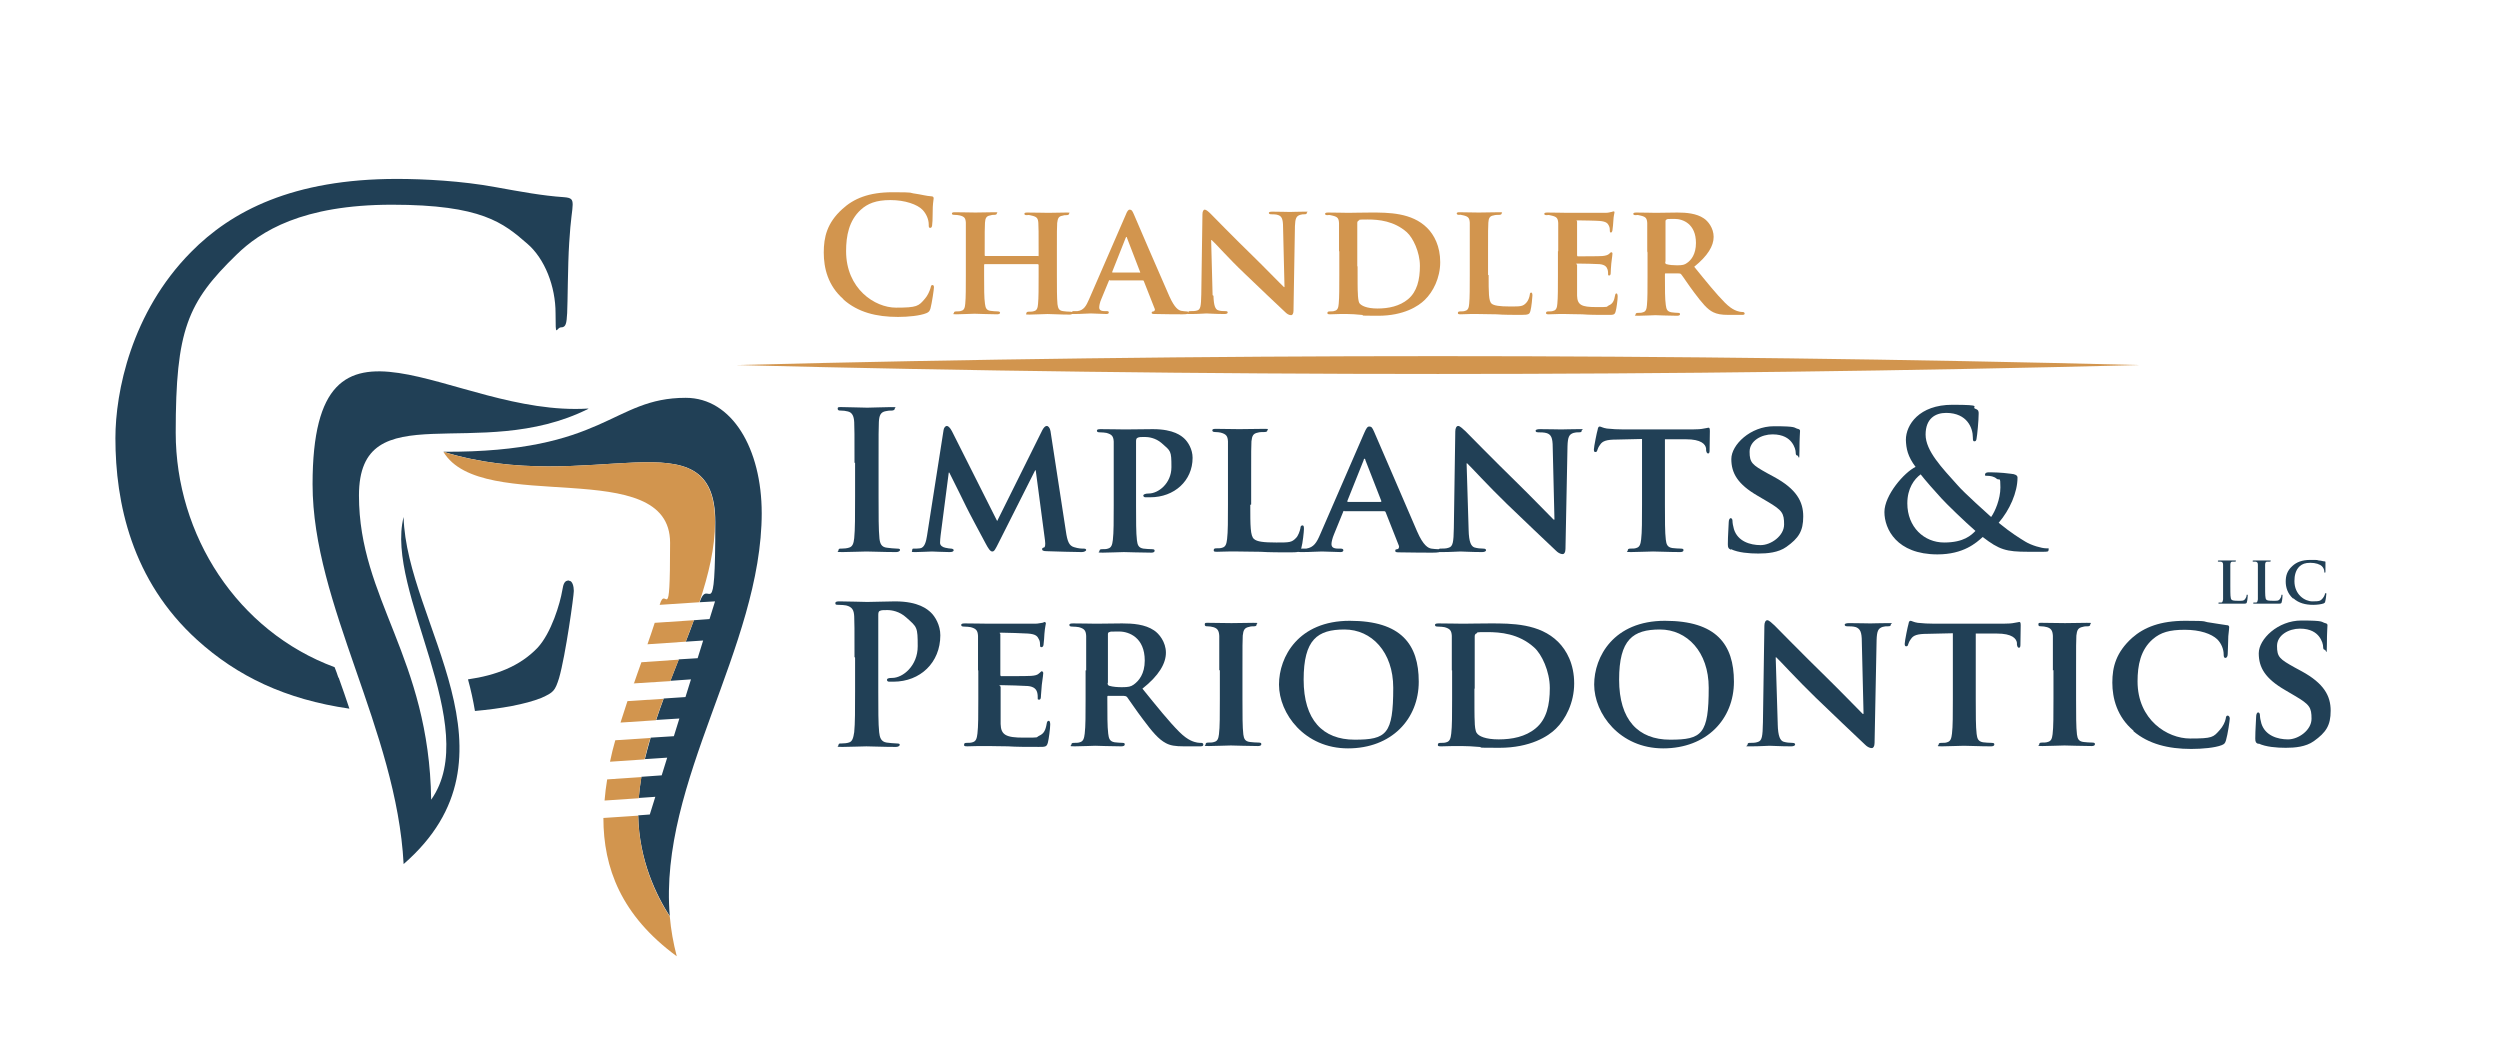<?xml version="1.0" encoding="UTF-8"?>
<svg id="Layer_1" data-name="Layer 1" xmlns="http://www.w3.org/2000/svg" version="1.1" viewBox="0 0 862.2 359.1">
  <defs>
    <style>
      .cls-1 {
        fill: #d2954e;
      }

      .cls-1, .cls-2 {
        stroke-width: 0px;
      }

      .cls-2 {
        fill: #214056;
      }
    </style>
  </defs>
  <g>
    <path class="cls-2" d="M116.7,233.7c-.4-1.2-.8-2.4-1.3-3.6-33.5-12.4-54.8-45.5-54.8-80.9s4-44.9,21-61.4c8.2-8,22.6-17.2,53.6-17.2s38.4,6.3,46.6,13.4c6.1,5.2,9.8,14.8,9.8,24s.2,4.9,1.9,4.9,1.9-1.4,2.1-4.9c.2-3.5.2-16.5.7-24.2.5-8.5,1.2-11.3,1.2-13.2s-.5-2.4-3-2.6c-7.5-.5-14.9-1.9-23.8-3.5-11.4-2.1-24.5-2.8-33.8-2.8-35.9,0-57.1,11.1-71,25.2-20.7,20.9-26.1,48.4-26.1,64.2,0,22.3,5.6,49.1,28.2,69.6,13.8,12.5,30.4,20.5,52.5,23.7-1.2-3.6-2.4-7.1-3.7-10.7Z"/>
    <path class="cls-2" d="M196.2,200.2c-1.4,0-1.9.9-2.3,3.5-.7,4.2-3.7,14.6-8.6,19.8-6.1,6.3-14.2,9.4-23.9,10.8,1,3.6,1.8,7.3,2.4,10.9,9-.8,17.4-2.3,22.9-4.5,4.2-1.9,4.7-2.4,6.1-6.8,2.3-8,5.1-28.5,5.1-30.1s-.5-3.5-1.6-3.5Z"/>
  </g>
  <g>
    <path class="cls-1" d="M253.9,125.9c160.6-4.1,323.4-4.1,484,0-160.6,4.1-323.4,4.1-484,0h0Z"/>
    <g>
      <path class="cls-1" d="M290.9,103.2c-5.4-4.7-6.8-10.8-6.8-16.1s1.1-10.2,6.4-15c3.9-3.6,9.1-5.8,17.3-5.8s5.4.2,7.9.5c2.1.3,3.8.8,5.5.9.6,0,.8.3.8.7s-.2,1.1-.3,3c-.1,1.8,0,4.8-.2,5.9,0,.8-.2,1.3-.7,1.3s-.5-.4-.5-1.2c0-1.7-.8-3.6-2.1-5-1.8-1.9-6.1-3.4-11.1-3.4s-7.9,1.2-10.3,3.4c-4,3.7-5,8.9-5,14.2,0,13,9.9,19.5,17.2,19.5s7.8-.5,10-3.1c.9-1,1.6-2.6,1.9-3.6.2-.9.3-1.1.7-1.1s.5.4.5.8c0,.7-.7,5.4-1.2,7.3-.3.9-.5,1.2-1.4,1.6-2.2.9-6.3,1.3-9.8,1.3-7.5,0-13.8-1.6-18.8-6Z"/>
      <path class="cls-1" d="M357.9,88.4c.1,0,.3,0,.3-.3v-1c0-7.1,0-8.8-.1-10.2-.1-1.6-.5-2.1-2.1-2.5s-1.2-.2-1.9-.2-.8-.2-.8-.5.3-.4,1-.4c2.6,0,6,.1,7.2.1s4.3-.1,6.2-.1,1,.1,1,.4-.3.5-.9.5-.8,0-1.4.2c-1.3.2-1.6.9-1.8,2.5-.1,1.5-.1,2.8-.1,9.8v8.2c0,4.3,0,7.9.2,10,.2,1.3.4,2.2,1.9,2.4.7.1,1.7.2,2.5.2s.8.3.8.5c0,.3-.4.5-1,.5-3.1,0-6.3-.2-7.6-.2s-4.5.2-6.3.2-1-.2-1-.5.2-.5.8-.5,1.3,0,1.8-.2c1-.2,1.3-1.1,1.4-2.5.2-2,.2-5.5.2-9.8v-3.6c0-.2-.2-.3-.3-.3h-18.2c-.2,0-.3,0-.3.3v3.6c0,4.3,0,7.8.3,9.8.2,1.3.4,2.2,1.9,2.4.7.1,1.8.2,2.5.2s.8.3.8.5c0,.3-.4.5-1,.5-3.1,0-6.5-.2-7.8-.2s-4.3.2-6.2.2-.9-.2-.9-.5.2-.5.8-.5,1.3,0,1.7-.2c1-.2,1.3-1.1,1.4-2.5.2-2,.2-5.6.2-9.9v-8.2c0-7.1,0-8.4,0-9.8-.1-1.6-.5-2.1-2.1-2.5-.4-.1-1.2-.2-1.9-.2s-.8-.2-.8-.5.4-.4,1-.4c2.6,0,5.7.1,7.1.1s4.5-.1,6.4-.1,1,.1,1,.4-.3.5-.9.5-.8,0-1.4.2c-1.3.2-1.7.9-1.8,2.5-.1,1.5-.1,3.2-.1,10.2v1c0,.3.2.3.3.3h18.2Z"/>
      <path class="cls-1" d="M382.8,96.6c-.3,0-.3,0-.4.3l-2.6,6.3c-.5,1.1-.7,2.3-.7,2.8,0,.8.4,1.3,1.9,1.3h.7c.6,0,.7.2.7.5s-.3.5-.8.5c-1.6,0-3.8-.2-5.4-.2s-3.1.2-5.6.2-.9-.1-.9-.5.2-.5.5-.5,1,0,1.4,0c2.2-.3,3-1.8,4-4.1l12.6-29c.5-1.3.9-1.9,1.4-1.9.7,0,.9.4,1.4,1.5,1.1,2.6,9.2,21.4,12.3,28.4,1.9,4.2,3.2,4.8,4.1,5,.7.1,1.3.2,1.8.2s.7.2.7.5-.3.5-2.1.5-5.2,0-9.2-.1c-.9,0-1.4,0-1.4-.4s.1-.4.6-.5c.3,0,.7-.5.4-1l-3.7-9.4c-.1-.3-.3-.3-.5-.3h-11.3ZM393,94.1c.2,0,.3-.1.2-.3l-4.5-11.7c0-.2-.1-.4-.2-.4-.2,0-.2.3-.3.4l-4.6,11.6c-.1.2,0,.3.2.3h9.3Z"/>
      <path class="cls-1" d="M418.5,102c.1,3.6.7,4.7,1.6,5,.8.3,1.8.3,2.5.3s.8.2.8.5-.4.5-1.1.5c-3.1,0-5.4-.2-6.2-.2s-2.7.2-5.2.2-1.1,0-1.1-.5.3-.5.8-.5c.7,0,1.5,0,2.2-.2,1.3-.3,1.4-1.6,1.5-5.6l.4-27.6c0-.9.3-1.6.8-1.6s1.3.7,2.1,1.5c.6.6,7.8,8,14.8,14.8,3.3,3.2,9.7,9.8,10.4,10.4h.2l-.5-20.7c0-2.8-.5-3.7-1.6-4.1-.7-.3-1.9-.3-2.5-.3s-.8-.2-.8-.5.5-.4,1.2-.4c2.5,0,5.1.1,6.1.1s2.4-.1,4.7-.1,1.1,0,1.1.4-.3.5-.8.5-.9,0-1.5.2c-1.3.4-1.7,1.2-1.8,3.8l-.5,29.3c0,1-.4,1.5-.8,1.5-.8,0-1.5-.5-2-1-3-2.8-9-8.5-14.1-13.4-5.3-5-10.3-10.7-11.3-11.5h-.2l.5,19Z"/>
      <path class="cls-1" d="M461.8,86.7c0-7.1,0-8.4,0-9.8-.1-1.6-.5-2.1-2.1-2.5s-1.2-.2-1.9-.2-.8-.2-.8-.5.4-.4,1.1-.4c2.5,0,5.6.1,6.9.1s4.9-.1,7.8-.1c6,0,14.1,0,19.4,5.3,2.4,2.4,4.5,6.3,4.5,11.8s-2.5,10.3-5.3,13c-2.2,2.2-7.3,5.5-16.1,5.5s-3.8-.2-5.7-.3c-1.9-.2-3.7-.3-4.9-.3s-1.6,0-2.7,0c-1.1,0-2.4.1-3.3.1s-.9-.2-.9-.5.2-.5.8-.5,1.3,0,1.7-.2c1-.2,1.3-1.1,1.4-2.5.2-2,.2-5.6.2-9.9v-8.2ZM468.2,91.8c0,4.9,0,8.5.1,9.4,0,1.1.2,2.8.5,3.3.6.9,2.5,1.9,6.3,1.9s7.6-.8,10.5-3.2c3.1-2.6,4.1-6.7,4.1-11.5s-2.4-9.7-4.5-11.6c-4.4-3.9-9.7-4.4-13.5-4.4s-2.6.1-3,.3c-.4.2-.6.4-.6.9,0,1.6,0,5.4,0,9.1v5.9Z"/>
      <path class="cls-1" d="M513.4,94.9c0,6,0,8.9,1,9.8.8.7,2.7,1,6.4,1s4.4,0,5.6-1.3c.6-.6,1.1-1.9,1.2-2.8,0-.4.2-.7.5-.7s.4.5.4,1-.3,4-.7,5.4c-.3,1-.5,1.3-3.1,1.3s-6.2,0-8.6-.2c-2.4,0-4.4-.1-6.4-.1s-1.6,0-2.7,0c-1.1,0-2.4.1-3.3.1s-.9-.2-.9-.5.2-.5.8-.5,1.3,0,1.7-.2c1-.2,1.3-1.1,1.4-2.5.2-2,.2-5.6.2-9.9v-8.2c0-7.1,0-8.4,0-9.8-.1-1.6-.5-2.1-2.1-2.5s-1-.2-1.6-.2-.8-.2-.8-.5.3-.4,1-.4c2.2,0,5.3.1,6.6.1s5.1-.1,6.9-.1,1,.1,1,.4-.3.5-.9.5-1.3,0-1.9.2c-1.3.2-1.7.9-1.8,2.5-.1,1.5-.1,2.8-.1,9.8v8.2Z"/>
      <path class="cls-1" d="M537.4,86.7c0-7.1,0-8.4,0-9.8-.1-1.6-.5-2.1-2.1-2.5s-1.2-.2-1.9-.2-.8-.2-.8-.5.4-.4,1.1-.4c2.5,0,5.6.1,6.9.1s12.2,0,13.1,0c.9,0,1.6-.2,2-.3.3,0,.5-.2.8-.2s.3.2.3.4c0,.3-.3.9-.4,3,0,.5-.2,2.5-.3,3.1,0,.2-.2.8-.5.8s-.4-.2-.4-.6,0-1.1-.3-1.7c-.4-.8-.8-1.5-3.2-1.7-.8-.1-6.6-.2-7.5-.2s-.3.2-.3.4v11.5c0,.3,0,.5.3.5,1.1,0,7.3,0,8.4-.1,1.1-.1,1.8-.3,2.3-.7.4-.3.5-.6.8-.6s.4.2.4.5-.1,1-.4,3.4c-.1.9-.2,2.8-.2,3.1s0,1-.5,1-.4-.2-.4-.4c0-.5,0-1.1-.2-1.7-.3-.9-.9-1.6-2.7-1.8-.9-.1-6.3-.2-7.5-.2s-.3.2-.3.5v3.7c0,1.6,0,5.5,0,6.9.1,3.2,1.6,3.9,6.5,3.9s3.3,0,4.5-.6c1.2-.5,1.8-1.5,2.1-3.4.1-.5.2-.7.5-.7s.4.6.4,1.1c0,1-.4,4.2-.7,5.1-.3,1.2-.8,1.2-2.6,1.2-3.6,0-6.5,0-8.9-.2-2.4,0-4.2-.1-5.6-.1s-1.6,0-2.7,0c-1.1,0-2.4.1-3.3.1s-.9-.2-.9-.5.2-.5.8-.5,1.3,0,1.7-.2c1-.2,1.3-1.1,1.4-2.5.2-2,.2-5.6.2-9.9v-8.2Z"/>
      <path class="cls-1" d="M568.1,86.7c0-7.1,0-8.4,0-9.8-.1-1.6-.5-2.1-2.1-2.5s-1.2-.2-1.9-.2-.8-.2-.8-.5.4-.4,1.1-.4c2.5,0,5.6.1,6.6.1,1.6,0,6-.1,7.5-.1,3.1,0,6.6.3,9.1,2,1.4.9,3.4,3.3,3.4,6.4s-2,6.5-6.7,10.3c4.3,5.3,7.7,9.5,10.6,12.4,2.7,2.7,4.4,2.9,5.1,3.1.5.1.8.1,1.1.1s.6.3.6.5c0,.4-.3.5-.9.5h-4.6c-2.7,0-4-.3-5.3-.9-2.1-1-3.9-3.2-6.6-6.8-1.9-2.5-3.9-5.6-4.5-6.3-.3-.3-.5-.3-.9-.3h-4.3c-.2-.1-.4,0-.4.3v.7c0,4.3,0,7.9.3,9.9.2,1.4.4,2.2,1.9,2.5.7.1,1.8.2,2.4.2s.6.3.6.5c0,.3-.4.5-1,.5-2.8,0-6.8-.2-7.5-.2s-4,.2-5.9.2-.9-.2-.9-.5.2-.5.8-.5,1.3,0,1.7-.2c1-.2,1.3-1.1,1.4-2.5.2-2,.2-5.6.2-9.9v-8.2ZM574.3,90.3c0,.5.1.7.4.8,1,.3,2.5.4,3.7.4,1.9,0,2.6-.2,3.4-.8,1.5-1,3.1-3.1,3.1-6.9,0-6.6-4.5-8.3-7.3-8.3s-2.4,0-2.8.2c-.3.1-.4.3-.4.7v13.8Z"/>
    </g>
    <g>
      <path class="cls-2" d="M294.7,159.6c0-10,0-11.9-.1-14-.1-2.2-.8-3.4-2.2-3.7-.7-.2-1.6-.3-2.4-.3s-1.1-.1-1.1-.7.5-.5,1.6-.5c2.5,0,6.7.2,8.6.2s5.5-.2,8.1-.2,1.4.1,1.4.5-.4.7-1.1.7-1.2,0-2,.2c-1.8.3-2.3,1.5-2.4,3.8-.1,2.1-.1,4-.1,14v11.6c0,6.4,0,11.6.3,14.5.2,1.8.7,3,2.6,3.2.9.1,2.4.3,3.4.3s1.1.2,1.1.5-.5.7-1.3.7c-4.4,0-8.5-.2-10.3-.2s-5.7.2-8.3.2-1.3-.2-1.3-.7.3-.5,1.1-.5,1.8-.1,2.4-.3c1.3-.3,1.7-1.4,1.9-3.3.3-2.8.3-8,.3-14.4v-11.6Z"/>
      <path class="cls-2" d="M325.4,148.4c.1-.9.7-1.5,1.1-1.5s1,.3,1.8,1.8l15.6,31,15.6-31.4c.5-.9,1-1.4,1.5-1.4s1.1.6,1.3,1.8l5.3,34.5c.5,3.5,1.1,5,2.8,5.5,1.6.5,2.6.5,3.3.5s.9.2.9.5-.7.7-1.5.7c-1.5,0-9.7-.2-12-.3-1.4,0-1.7-.3-1.7-.7s.3-.5.7-.6c.3-.1.5-.8.3-2.4l-3.2-24.2h-.2l-12.5,24.8c-1.3,2.6-1.6,3.2-2.3,3.2s-1.4-1.1-2.3-2.8c-1.4-2.6-6-11.2-6.7-12.7-.5-1.1-3.9-7.9-5.8-11.7h-.2l-2.8,21.6c-.1,1-.2,1.7-.2,2.6s.8,1.5,1.8,1.7c1,.2,1.5.3,2,.3s.9.3.9.5c0,.5-.5.7-1.4.7-2.4,0-5.1-.2-6.1-.2s-3.9.2-5.7.2-1.1-.1-1.1-.7.3-.5.9-.5.9,0,1.8-.1c1.6-.2,2.1-2.4,2.4-4.3l5.7-36.4Z"/>
      <path class="cls-2" d="M384.1,164.2c0-8.5,0-10.1,0-11.9-.1-1.9-.7-2.5-2.5-3-.5-.1-1.5-.2-2.3-.2s-1-.2-1-.6.5-.5,1.3-.5c3,0,6.7.1,8.4.1,2.4,0,7-.1,9.6-.1,7.3,0,9.9,2.4,10.8,3.2,1.3,1.2,2.9,3.7,2.9,6.7,0,7.9-6.3,13.6-14.6,13.6s-1.5,0-1.7,0c-.3,0-.7-.2-.7-.6s.7-.7,1.9-.7c3.2,0,7.8-3.4,7.8-9.1s-.2-5.5-3.4-8.3c-2.1-1.8-4.5-2.1-5.8-2.1s-2,0-2.5.3c-.3.1-.5.5-.5,1.1v22.2c0,5.1,0,9.6.3,12,.2,1.6.5,2.6,2.2,2.9.9.1,2.1.2,3,.2s.9.3.9.6c0,.4-.5.6-1.1.6-3.9,0-8-.2-9.5-.2s-5,.2-7.3.2-1.1-.2-1.1-.6.2-.6.9-.6,1.5,0,2-.2c1.2-.3,1.5-1.3,1.7-3,.3-2.4.3-6.8.3-11.9v-9.9Z"/>
      <path class="cls-2" d="M431.2,174.1c0,7.2,0,10.8,1.3,11.8,1,.9,3.2,1.2,7.7,1.2s5.3,0,6.8-1.6c.7-.7,1.3-2.3,1.5-3.4,0-.5.2-.9.7-.9s.5.6.5,1.3-.4,4.8-.9,6.5c-.4,1.3-.7,1.5-3.7,1.5s-7.5,0-10.4-.2c-2.9,0-5.3-.1-7.7-.1s-1.9,0-3.3,0c-1.4,0-2.8.1-4,.1s-1.1-.2-1.1-.6.2-.6.9-.6,1.5,0,2-.2c1.2-.3,1.5-1.3,1.7-3,.3-2.4.3-6.8.3-11.9v-9.9c0-8.5,0-10.1,0-11.9-.1-1.9-.7-2.5-2.5-3-.5-.1-1.2-.2-1.9-.2s-1-.2-1-.6.4-.5,1.3-.5c2.7,0,6.4.1,8,.1s6.1-.1,8.4-.1,1.3.1,1.3.5-.3.6-1.1.6-1.6,0-2.2.2c-1.6.3-2,1.1-2.2,3-.1,1.8-.1,3.4-.1,11.9v9.9Z"/>
      <path class="cls-2" d="M463.7,176.2c-.3,0-.4,0-.5.4l-3.1,7.6c-.6,1.4-.9,2.8-.9,3.4,0,1,.5,1.6,2.3,1.6h.9c.7,0,.9.3.9.6s-.3.6-.9.6c-1.9,0-4.6-.2-6.5-.2s-3.7.2-6.7.2-1.1-.1-1.1-.6.2-.6.7-.6,1.2,0,1.7,0c2.6-.4,3.6-2.1,4.8-4.9l15.2-35c.7-1.6,1.1-2.2,1.7-2.2.9,0,1.1.5,1.7,1.8,1.4,3.1,11.1,25.8,14.8,34.3,2.2,5.1,3.9,5.8,4.9,6,.9.1,1.5.2,2.2.2s.8.2.8.6-.3.6-2.5.6-6.3,0-11.2-.1c-1.1,0-1.7,0-1.7-.5s.1-.5.7-.6c.4,0,.8-.6.5-1.3l-4.5-11.4c-.1-.3-.3-.4-.6-.4h-13.7ZM476.1,173.1c.3,0,.3-.1.3-.3l-5.5-14.1c0-.2-.1-.5-.3-.5-.2,0-.3.3-.3.5l-5.6,14c-.1.3,0,.4.2.4h11.2Z"/>
      <path class="cls-2" d="M506.5,182.7c.1,4.4.9,5.7,2,6.1,1,.3,2.1.4,3,.4s1,.3,1,.6-.5.6-1.3.6c-3.8,0-6.5-.2-7.5-.2s-3.3.2-6.3.2-1.3,0-1.3-.6.4-.6.9-.6c.8,0,1.8,0,2.6-.3,1.5-.4,1.7-1.9,1.8-6.8l.5-33.3c0-1.1.4-1.9,1-1.9s1.5.9,2.5,1.8c.7.7,9.4,9.6,17.9,17.9,4,3.9,11.7,11.8,12.5,12.6h.3l-.6-24.9c0-3.4-.6-4.4-2-4.9-.9-.3-2.2-.3-3-.3s-.9-.3-.9-.6.6-.5,1.5-.5c3,0,6.1.1,7.4.1s2.8-.1,5.7-.1,1.3,0,1.3.5-.3.6-1,.6-1.1,0-1.8.2c-1.6.5-2,1.5-2.1,4.6l-.7,35.4c0,1.3-.5,1.8-.9,1.8-1,0-1.8-.6-2.4-1.2-3.6-3.4-10.9-10.3-17-16.2-6.3-6.1-12.5-12.9-13.6-13.9h-.2l.7,22.9Z"/>
      <path class="cls-2" d="M566.1,151.4l-8.6.2c-3.4,0-4.8.5-5.6,1.7-.6.8-.9,1.5-1,1.9-.1.5-.3.7-.7.7s-.5-.3-.5-.9c0-.9,1.1-6.3,1.3-6.8.1-.7.3-1.1.7-1.1s1.1.5,2.5.7c1.7.2,3.9.3,5.8.3h23.6c1.8,0,3.1-.1,4-.3.9-.1,1.4-.3,1.6-.3.4,0,.5.3.5,1.2s-.1,5.3-.1,6.8c0,.6-.2.9-.5.9s-.6-.3-.7-1.1v-.6c-.2-1.5-1.7-3.2-6.9-3.2h-7.3c0-.1,0,22.6,0,22.6,0,5.1,0,9.6.3,12,.2,1.6.5,2.6,2.2,2.9.8.1,2.1.2,3,.2s.9.3.9.6c0,.4-.5.6-1.1.6-3.8,0-7.7-.2-9.4-.2s-5.3.2-7.6.2-1.1-.2-1.1-.6.2-.6.9-.6,1.6,0,2-.2c1.2-.3,1.5-1.3,1.7-3,.3-2.4.3-6.8.3-11.9v-22.7Z"/>
      <path class="cls-2" d="M597,189.6c-.9-.4-1.1-.7-1.1-1.9,0-3,.3-6.5.3-7.5,0-.9.3-1.5.7-1.5s.6.5.6.9c0,.7.2,1.9.5,2.9,1.3,4.2,5.6,5.5,9.2,5.5s8.1-3.2,8.1-7.1-.6-4.9-5.7-7.9l-3.4-2c-6.9-4-9.1-7.8-9.1-12.7s6.6-11.3,14.7-11.3,6.7.5,8.2.9c.5.1.8.3.8.7,0,.7-.2,2.3-.2,6.7s-.3,1.8-.7,1.8-.6-.3-.6-1-.3-2.2-1.5-3.7c-.9-1.1-2.7-2.6-6.5-2.6s-7.9,2.2-7.9,6,.9,4.5,6.1,7.4l2.4,1.3c7.7,4.2,10,8.5,10,13.6s-1.6,7.5-5.8,10.5c-2.8,2-6.6,2.3-9.7,2.3s-6.9-.3-9.4-1.5Z"/>
      <path class="cls-2" d="M660.7,161.1c-2.8-3.7-3.3-6.4-3.4-9.4,0-5.2,4.6-12.1,16-12.1s6.2.7,8,1.4c1.1.4,1.1.9,1.1,1.7,0,2.2-.5,7.5-.7,8.4-.1,1-.4,1.1-.8,1.1s-.5-.3-.5-1.3c0-1.7-.5-3.8-1.9-5.5-1.3-1.6-3.6-3-7.3-3s-7.1,1.9-7.1,7.5,5.7,11.5,11,17.4c2.2,2.6,10.4,9.9,11.6,11,1.3-1.8,3.2-6.1,3.2-10.2s-.3-2.2-1.3-3c-.9-.8-2.2-1-3.2-1s-.8-.1-.8-.5.5-.7,1.1-.7c1.6,0,4.2,0,7.9.5,1.3.1,2.2.5,2.2,1.3,0,5.1-2.7,11.2-6.5,15.6,4.4,3.6,7.4,5.4,9.2,6.5,2.1,1.3,5.7,2.3,7.1,2.3s.9,0,.9.6-.5.6-2,.6h-5.1c-7.5,0-9.9-.7-15.6-5.1-2.2,2-6.6,6-15.6,6-14.1,0-18.3-8.8-18.3-14.6s6.8-13.7,10.8-15.6ZM681.4,183.2c-3.8-3.3-10.2-9.5-11.9-11.4-1.7-1.8-5.9-6.6-7.1-8.2-2.2,1.6-4.6,4.8-4.6,10,0,8.2,5.8,13.5,12.7,13.5s9.4-2.6,10.8-4Z"/>
      <path class="cls-2" d="M294.7,226.6c0-10,0-11.9-.1-14-.1-2.2-.7-3.3-2.8-3.8-.5-.1-1.6-.2-2.6-.2s-1.1-.1-1.1-.6.5-.6,1.5-.6c3.5,0,7.7.2,9.5.2,2.7,0,6.5-.2,9.6-.2,8.2,0,11.2,2.8,12.3,3.8,1.5,1.4,3.3,4.4,3.3,7.9,0,9.4-6.9,16-16.2,16s-1.1,0-1.4,0c-.3,0-.8-.1-.8-.6s.5-.7,1.8-.7c3.7,0,8.8-4.2,8.8-10.9s-.2-6.6-3.9-9.9c-2.4-2.2-5.1-2.6-6.6-2.6s-2,0-2.6.3c-.3.1-.5.5-.5,1.3v26.4c0,6.1,0,11.3.3,14.1.2,1.8.6,3.3,2.6,3.6.9.1,2.4.3,3.4.3s1.1.2,1.1.5-.5.7-1.3.7c-4.4,0-8.5-.2-10.2-.2s-5.7.2-8.3.2-1.3-.2-1.3-.7.3-.5,1.1-.5,1.8-.1,2.4-.3c1.3-.3,1.6-1.7,1.9-3.6.3-2.8.3-8,.3-14.1v-11.6Z"/>
      <path class="cls-2" d="M337.3,231.2c0-8.5,0-10.1,0-11.9-.1-1.9-.7-2.5-2.5-3-.5-.1-1.5-.2-2.3-.2s-1-.2-1-.6.5-.5,1.3-.5c3,0,6.7.1,8.4.1s14.7,0,15.8,0c1.1,0,2-.3,2.4-.3.3,0,.7-.3.9-.3s.4.3.4.5c0,.4-.3,1.1-.5,3.6,0,.6-.2,3-.3,3.7,0,.3-.2.9-.7.9s-.5-.3-.5-.7,0-1.4-.4-2c-.5-1-.9-1.8-3.8-2-1-.1-7.9-.3-9.1-.3s-.4.2-.4.5v13.9c0,.3,0,.6.4.6,1.3,0,8.8,0,10.2-.1,1.4-.1,2.2-.3,2.8-.9.5-.4.7-.7.9-.7s.5.3.5.6-.1,1.3-.5,4.1c-.1,1.1-.3,3.4-.3,3.8s0,1.3-.6,1.3-.5-.2-.5-.5c0-.6,0-1.3-.2-2-.3-1.1-1.1-2-3.2-2.2-1.1-.1-7.7-.3-9.1-.3s-.3.3-.3.6v4.5c0,1.9,0,6.7,0,8.3.1,3.8,1.9,4.7,7.9,4.7s4,0,5.5-.7c1.5-.7,2.1-1.8,2.5-4.2.1-.6.3-.9.7-.9s.5.7.5,1.3c0,1.3-.5,5.1-.8,6.2-.4,1.5-.9,1.5-3.1,1.5-4.4,0-7.9,0-10.7-.2-2.8,0-5-.1-6.7-.1s-1.9,0-3.3,0c-1.4,0-2.8.1-4,.1s-1.1-.2-1.1-.6.2-.6.9-.6,1.5,0,2-.2c1.2-.3,1.5-1.3,1.7-3,.3-2.4.3-6.8.3-11.9v-9.9Z"/>
      <path class="cls-2" d="M374.6,231.2c0-8.5,0-10.1,0-11.9-.1-1.9-.7-2.5-2.5-3-.5-.1-1.5-.2-2.3-.2s-1-.2-1-.6.5-.5,1.3-.5c3,0,6.7.1,7.9.1,2,0,7.3-.1,9-.1,3.7,0,7.9.3,11,2.4,1.7,1.1,4.1,4,4.1,7.7s-2.4,7.9-8.1,12.4c5.1,6.3,9.2,11.4,12.7,14.9,3.2,3.2,5.3,3.5,6.2,3.7.6.1.9.1,1.4.1s.7.3.7.6c0,.5-.4.6-1.1.6h-5.5c-3.2,0-4.8-.3-6.3-1.1-2.5-1.3-4.7-3.9-7.9-8.2-2.3-3-4.8-6.8-5.5-7.7-.3-.3-.7-.4-1.1-.4h-5.2c-.3-.1-.5,0-.5.3v.8c0,5.2,0,9.6.3,11.9.2,1.7.5,2.7,2.2,3,.9.1,2.1.2,2.8.2s.7.3.7.6c0,.4-.5.6-1.2.6-3.4,0-8.2-.2-9-.2s-4.8.2-7.1.2-1.1-.2-1.1-.6.2-.6.9-.6,1.5,0,2-.2c1.2-.3,1.5-1.3,1.7-3,.3-2.4.3-6.8.3-11.9v-9.9ZM382,235.5c0,.6.1.8.5,1,1.3.4,3,.5,4.4.5,2.3,0,3.1-.2,4.1-.9,1.8-1.3,3.8-3.7,3.8-8.3,0-7.9-5.4-10-8.8-10s-2.8,0-3.4.2c-.4.1-.5.3-.5.8v16.7Z"/>
      <path class="cls-2" d="M420.5,231.2c0-8.5,0-10.1,0-11.9-.1-1.9-.7-2.6-2-3-.7-.2-1.4-.3-2.1-.3s-.9-.1-.9-.7.5-.5,1.4-.5c2.2,0,6.1.1,7.8.1s5.2-.1,7.5-.1,1.2.1,1.2.5c0,.5-.3.7-.9.7s-1.1,0-1.7.2c-1.6.3-2,1.1-2.2,3-.1,1.8-.1,3.4-.1,11.9v9.9c0,5.4,0,9.9.3,12.3.2,1.5.6,2.4,2.3,2.6.8.1,2.1.2,3,.2s.9.3.9.6c0,.4-.5.6-1.1.6-3.8,0-7.8-.2-9.4-.2s-5.3.2-7.6.2-1.1-.2-1.1-.6.2-.6.9-.6,1.5,0,2-.2c1.2-.3,1.5-1.1,1.7-2.7.3-2.3.3-6.8.3-12.2v-9.9Z"/>
      <path class="cls-2" d="M441.1,236.1c0-9.6,6.7-22,24.4-22s23.8,8.1,23.8,21-9.4,23-24.4,23-23.8-12-23.8-22ZM480.5,237.2c0-12.4-7.5-20.1-16.8-20.1s-14.1,3.4-14.1,17.3,6.6,20.7,17.6,20.7,13.3-1.9,13.3-17.9Z"/>
      <path class="cls-2" d="M500.7,231.2c0-8.5,0-10.1,0-11.9-.1-1.9-.7-2.5-2.5-3-.5-.1-1.5-.2-2.3-.2s-1-.2-1-.6.5-.5,1.3-.5c3,0,6.7.1,8.4.1s5.9-.1,9.4-.1c7.3,0,17,0,23.4,6.4,2.9,2.9,5.5,7.6,5.5,14.3s-3,12.4-6.3,15.6c-2.6,2.6-8.8,6.6-19.5,6.6s-4.6-.2-6.9-.3c-2.3-.2-4.4-.3-5.9-.3s-1.9,0-3.3,0c-1.4,0-2.8.1-4,.1s-1.1-.2-1.1-.6.2-.6.9-.6,1.5,0,2-.2c1.2-.3,1.5-1.3,1.7-3,.3-2.4.3-6.8.3-11.9v-9.9ZM508.5,237.4c0,5.9,0,10.2.1,11.4,0,1.4.2,3.4.7,4,.7,1.1,3,2.2,7.6,2.2s9.2-.9,12.7-3.8c3.8-3.1,4.9-8.1,4.9-13.9s-2.8-11.7-5.4-14c-5.3-4.8-11.7-5.3-16.2-5.3s-3.1.1-3.6.4c-.5.2-.7.5-.7,1.1,0,1.9,0,6.5,0,11v7.1Z"/>
      <path class="cls-2" d="M549.8,236.1c0-9.6,6.7-22,24.4-22s23.8,8.1,23.8,21-9.4,23-24.4,23-23.8-12-23.8-22ZM589.3,237.2c0-12.4-7.5-20.1-16.8-20.1s-14.1,3.4-14.1,17.3,6.6,20.7,17.6,20.7,13.3-1.9,13.3-17.9Z"/>
      <path class="cls-2" d="M613.1,249.7c.1,4.4.9,5.7,2,6.1,1,.3,2.1.4,3,.4s1,.3,1,.6-.5.6-1.3.6c-3.8,0-6.5-.2-7.5-.2s-3.3.2-6.3.2-1.3,0-1.3-.6.4-.6.9-.6c.8,0,1.8,0,2.6-.3,1.5-.4,1.7-1.9,1.8-6.8l.5-33.3c0-1.1.4-1.9,1-1.9s1.5.9,2.5,1.8c.7.7,9.4,9.6,17.9,17.9,4,3.9,11.7,11.8,12.5,12.6h.3l-.6-24.9c0-3.4-.6-4.4-2-5-.9-.3-2.2-.3-3-.3s-.9-.3-.9-.6.6-.5,1.5-.5c3,0,6.1.1,7.4.1s2.8-.1,5.7-.1,1.3,0,1.3.5-.3.6-1,.6-1.1,0-1.8.2c-1.6.5-2,1.5-2.1,4.6l-.7,35.4c0,1.3-.5,1.8-.9,1.8-1,0-1.8-.6-2.4-1.2-3.6-3.4-10.9-10.3-17-16.2-6.3-6.1-12.5-12.9-13.6-13.9h-.2l.7,22.9Z"/>
      <path class="cls-2" d="M673.3,218.4l-8.6.2c-3.4,0-4.8.5-5.6,1.7-.6.8-.9,1.5-1,1.9-.1.5-.3.7-.7.7s-.5-.3-.5-.9c0-.9,1.1-6.3,1.3-6.8.1-.7.3-1.1.7-1.1s1.1.5,2.5.7c1.7.2,3.9.3,5.8.3h23.6c1.8,0,3.1-.1,4-.3.9-.1,1.4-.3,1.6-.3.4,0,.5.3.5,1.2s-.1,5.3-.1,6.8c0,.6-.2.9-.5.9s-.6-.3-.7-1.1v-.6c-.2-1.5-1.7-3.2-6.9-3.2h-7.3c0-.1,0,22.6,0,22.6,0,5.1,0,9.6.3,12,.2,1.6.5,2.6,2.2,2.9.8.1,2.1.2,3,.2s.9.3.9.6c0,.4-.5.6-1.1.6-3.8,0-7.7-.2-9.4-.2s-5.3.2-7.6.2-1.1-.2-1.1-.6.2-.6.9-.6,1.6,0,2-.2c1.2-.3,1.5-1.3,1.7-3,.3-2.4.3-6.8.3-11.9v-22.7Z"/>
      <path class="cls-2" d="M708,231.2c0-8.5,0-10.1,0-11.9-.1-1.9-.7-2.6-2-3-.7-.2-1.4-.3-2.1-.3s-.9-.1-.9-.7.5-.5,1.4-.5c2.2,0,6.1.1,7.8.1s5.2-.1,7.5-.1,1.2.1,1.2.5c0,.5-.3.7-.9.7s-1.1,0-1.7.2c-1.6.3-2,1.1-2.2,3-.1,1.8-.1,3.4-.1,11.9v9.9c0,5.4,0,9.9.3,12.3.2,1.5.6,2.4,2.3,2.6.8.1,2.1.2,3,.2s.9.3.9.6c0,.4-.5.6-1.1.6-3.8,0-7.8-.2-9.4-.2s-5.3.2-7.6.2-1.1-.2-1.1-.6.2-.6.9-.6,1.5,0,2-.2c1.2-.3,1.5-1.1,1.7-2.7.3-2.3.3-6.8.3-12.2v-9.9Z"/>
      <path class="cls-2" d="M735.8,252c-5.7-4.8-7.3-11.2-7.3-16.6s1.3-10.4,6.8-15.4c4.2-3.7,9.8-5.9,18.4-5.9s5.8.3,8.4.6c2.2.3,4.1.7,5.8.9.7,0,.9.3.9.7s-.1,1.1-.3,3.1c-.1,1.8-.1,4.9-.2,6.1,0,.8-.3,1.4-.8,1.4s-.6-.5-.6-1.2c0-1.8-.8-3.8-2.2-5.2-2-1.9-5.9-3.3-11.2-3.3s-8.3.9-11,3.2c-4.3,3.7-5.3,9.1-5.3,14.6,0,13.3,10.3,19.7,18.1,19.7s8-.4,10.3-3c1-1.1,1.8-2.7,2-3.8.1-.9.3-1.1.7-1.1s.7.5.7,1c0,.7-.7,5.5-1.3,7.5-.3,1-.5,1.3-1.5,1.7-2.3.9-6.7,1.3-10.5,1.3-7.9,0-14.7-1.7-19.9-6.1Z"/>
      <path class="cls-2" d="M778.9,256.6c-.9-.4-1.1-.7-1.1-1.9,0-3,.3-6.5.3-7.5,0-.9.3-1.5.7-1.5s.6.5.6.9c0,.7.2,1.9.5,2.9,1.3,4.2,5.6,5.5,9.2,5.5s8.1-3.2,8.1-7.1-.6-4.9-5.7-7.9l-3.4-2c-6.9-4-9.1-7.8-9.1-12.7s6.6-11.3,14.7-11.3,6.7.5,8.2.9c.5.1.8.3.8.7,0,.7-.2,2.3-.2,6.7s-.3,1.8-.7,1.8-.6-.3-.6-1-.3-2.2-1.5-3.7c-.9-1.1-2.7-2.6-6.5-2.6s-7.9,2.2-7.9,6,.9,4.5,6.1,7.4l2.4,1.3c7.7,4.2,10,8.5,10,13.6s-1.6,7.5-5.8,10.5c-2.8,2-6.6,2.3-9.7,2.3s-6.9-.3-9.4-1.5Z"/>
    </g>
    <g>
      <path class="cls-2" d="M769.2,202.5c0,2.5,0,3.9.4,4.3.3.3.8.4,2.4.4s1.8,0,2.3-.6c.2-.3.5-.8.5-1.2,0-.2,0-.3.2-.3s.2,0,.2.3-.1,1.7-.3,2.3c-.1.4-.2.5-1.2.5s-2.5,0-3.3,0c-.9,0-1.6,0-2.4,0s-.7,0-1.1,0c-.5,0-1,0-1.4,0s-.4,0-.4-.2,0-.2.3-.2.5,0,.7,0c.4,0,.5-.5.6-1.1,0-.8,0-2.4,0-4.2v-3.5c0-3,0-3.6,0-4.2,0-.7-.2-1-.8-1.1-.2,0-.4,0-.7,0s-.3,0-.3-.2.1-.2.4-.2c.9,0,2.2,0,2.7,0s1.9,0,2.7,0,.4,0,.4.2-.1.2-.4.2-.5,0-.8,0c-.5,0-.7.4-.7,1.1,0,.6,0,1.2,0,4.2v3.5Z"/>
      <path class="cls-2" d="M781.2,202.5c0,2.5,0,3.9.4,4.3.3.3.8.4,2.4.4s1.8,0,2.3-.6c.2-.3.5-.8.5-1.2,0-.2,0-.3.2-.3s.2,0,.2.3-.1,1.7-.3,2.3c-.1.4-.2.5-1.2.5s-2.5,0-3.3,0c-.9,0-1.6,0-2.4,0s-.7,0-1.1,0c-.5,0-1,0-1.4,0s-.4,0-.4-.2,0-.2.3-.2.5,0,.7,0c.4,0,.5-.5.6-1.1,0-.8,0-2.4,0-4.2v-3.5c0-3,0-3.6,0-4.2,0-.7-.2-1-.8-1.1-.2,0-.4,0-.7,0s-.3,0-.3-.2.1-.2.4-.2c.9,0,2.2,0,2.7,0s1.9,0,2.7,0,.4,0,.4.2-.1.2-.4.2-.5,0-.8,0c-.5,0-.7.4-.7,1.1,0,.6,0,1.2,0,4.2v3.5Z"/>
      <path class="cls-2" d="M790.8,206.4c-1.9-1.7-2.5-3.9-2.5-5.8s.4-3.7,2.3-5.4c1.4-1.3,3.3-2.1,6.2-2.1s2,0,2.9.2c.8,0,1.4.3,2,.3.2,0,.3.1.3.2s0,.4,0,1.1c0,.7,0,1.7,0,2.1,0,.3,0,.5-.2.5s-.2-.2-.2-.4c0-.6-.3-1.3-.8-1.8-.7-.7-2.2-1.2-4-1.2s-2.8.4-3.7,1.2c-1.4,1.3-1.8,3.2-1.8,5.1,0,4.7,3.6,7,6.2,7s2.8-.2,3.6-1.1c.3-.4.6-.9.7-1.3,0-.3,0-.4.3-.4s.2.1.2.3c0,.2-.2,2-.4,2.6,0,.3-.2.4-.5.6-.8.3-2.3.5-3.6.5-2.7,0-5-.6-6.8-2.2Z"/>
    </g>
  </g>
  <g>
    <path class="cls-2" d="M202.9,141c-37.9,19-79.1-5.9-79.1,29.9s24.2,55.7,24.9,104.9c17.8-25.2-16-72-9.5-97.5.9,36.6,42.9,82.4,0,119.7-2.4-46.2-31.4-89.5-31.4-131,0-70.5,47.6-23.1,95.1-26.1Z"/>
    <g>
      <path class="cls-2" d="M262.7,177c0-22.2-10.2-39.8-26.2-39.8-25.6,0-27.4,18.9-83.6,18.6,50.8,15.7,93.8-13.9,93.8,24.3s-2.2,18-5.4,27.6l5.3-.3-1.9,6.1-5.4.4c-.9,2.5-1.8,4.9-2.8,7.4l6-.4-1.9,6.1-6.5.4c-1,2.5-1.9,4.9-2.9,7.4l7.1-.5-1.9,6.1-7.5.5c-.9,2.5-1.8,4.9-2.6,7.4l8-.5-1.9,6.1-8,.5c-.7,2.5-1.4,4.9-2,7.4l7.7-.5-1.9,6.1-7,.5c-.4,2.4-.7,4.9-.9,7.3l5.7-.4-1.9,6.1-4,.3c.3,15.6,6.4,27.8,10.9,34.8-4-46.5,31.7-92.7,31.7-139.2Z"/>
      <g>
        <path class="cls-1" d="M223.3,222.2l13.2-.9c.9-2.5,1.9-5,2.8-7.4l-13.5.9c-.8,2.4-1.6,4.9-2.5,7.4Z"/>
        <path class="cls-1" d="M218.5,235.7l12.7-.8c.9-2.5,1.9-4.9,2.9-7.4l-12.9.9c-.9,2.4-1.7,4.9-2.6,7.4Z"/>
        <path class="cls-1" d="M220.1,281.3l-12,.8c0,17.2,6.1,33.6,25.3,47.7-1.2-4.6-2-9.1-2.4-13.7-4.6-7-10.6-19.2-10.9-34.8Z"/>
        <path class="cls-1" d="M152.9,155.8c13.2,22.2,78.2.7,78.2,31.4s-1.4,13.9-3.6,21.4l13.7-.9c3.2-9.6,5.4-18.9,5.4-27.6,0-38.2-43-8.6-93.8-24.3Z"/>
        <path class="cls-1" d="M228.9,241l-12.5.8c-.8,2.5-1.6,4.9-2.4,7.4l12.2-.8c.8-2.5,1.7-4.9,2.6-7.4Z"/>
        <path class="cls-1" d="M208.4,276.1l11.9-.8c.2-2.4.5-4.8.9-7.3l-11.8.8c-.4,2.4-.7,4.9-.9,7.3Z"/>
        <path class="cls-1" d="M210.4,262.7l11.9-.8c.6-2.4,1.2-4.9,2-7.4l-12.1.8c-.7,2.4-1.3,4.9-1.8,7.3Z"/>
      </g>
    </g>
  </g>
</svg>